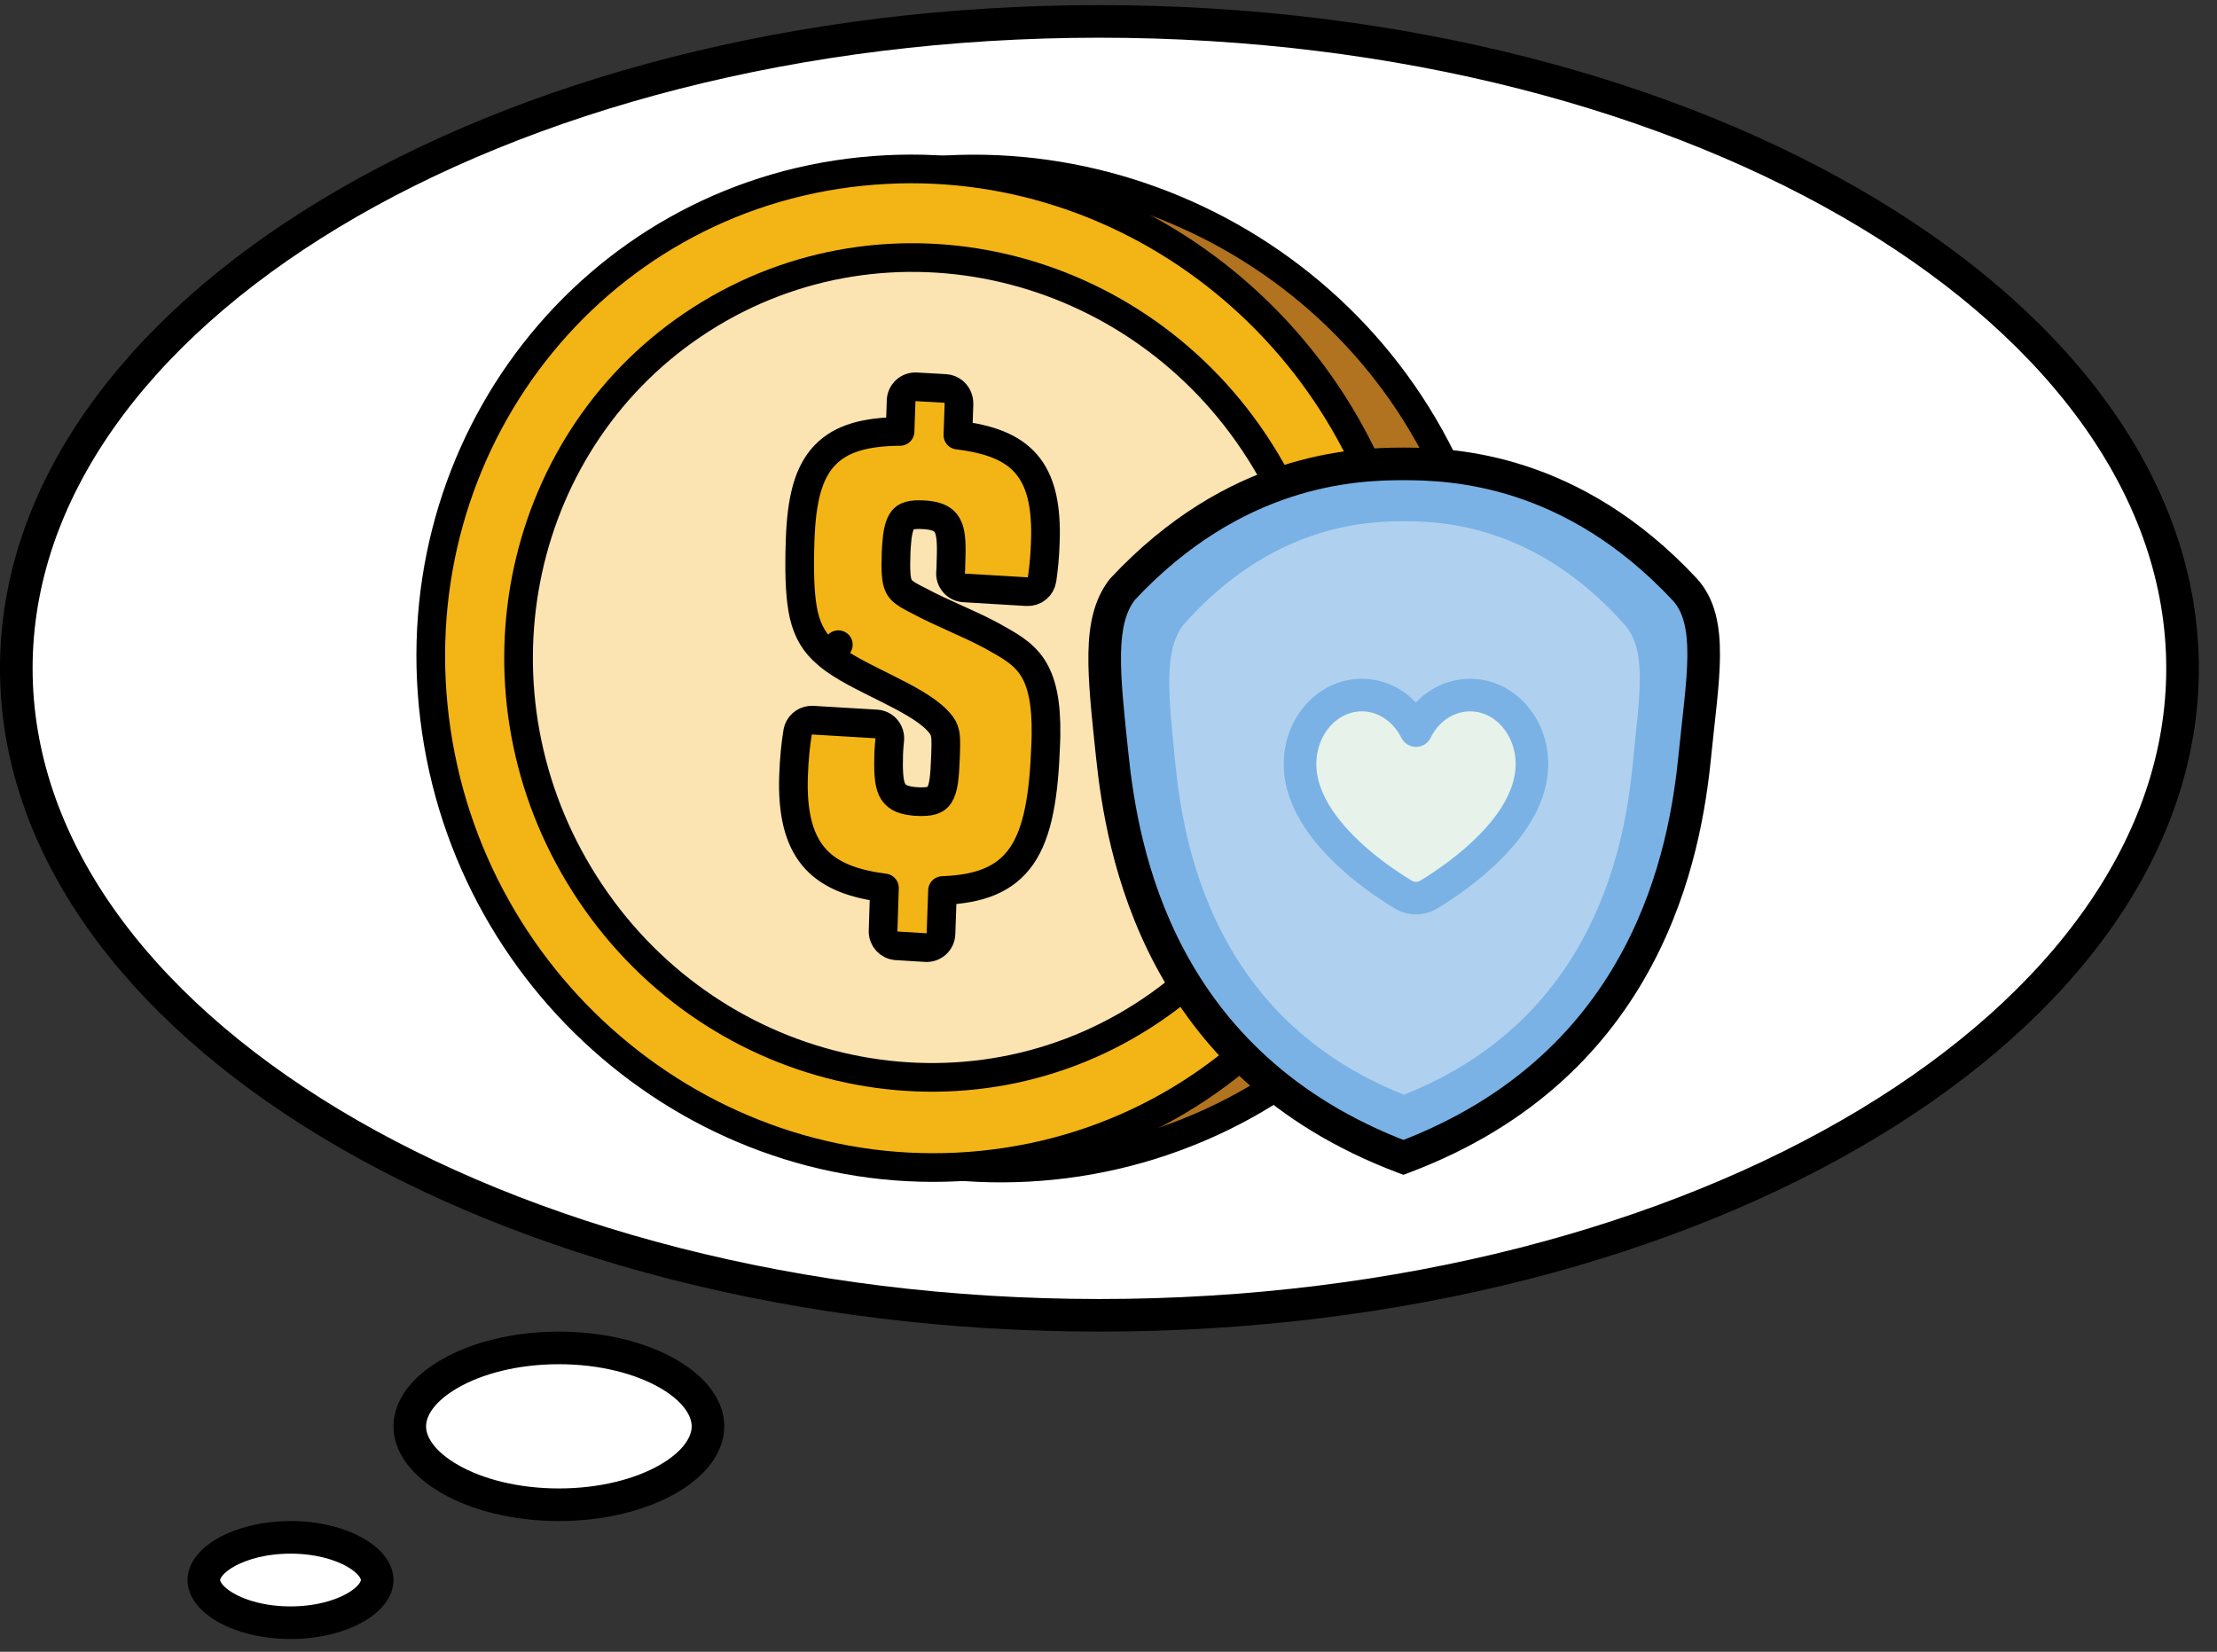 <svg width="102" height="76" viewBox="0 0 102 76" fill="none" xmlns="http://www.w3.org/2000/svg">
<rect x="0" y="0" width="102" height="76" fill="#333333" stroke="none"/>
<path d="M25.712 62.019C27.707 62.019 29.477 62.484 30.721 63.197C31.986 63.921 32.573 64.809 32.573 65.627C32.573 66.446 31.986 67.334 30.721 68.058C29.477 68.771 27.707 69.235 25.712 69.235C23.718 69.235 21.949 68.771 20.705 68.058C19.439 67.334 18.853 66.446 18.853 65.627C18.853 64.809 19.439 63.921 20.705 63.197C21.949 62.484 23.718 62.019 25.712 62.019Z" fill="white" stroke="black" stroke-width="1.5"/>
<path d="M13.365 70.735C14.567 70.735 15.619 71.016 16.343 71.432C17.089 71.859 17.354 72.335 17.354 72.699C17.354 73.064 17.089 73.54 16.343 73.967C15.619 74.382 14.567 74.662 13.365 74.662C12.163 74.662 11.112 74.382 10.387 73.967C9.642 73.54 9.377 73.064 9.377 72.699C9.377 72.335 9.642 71.859 10.387 71.432C11.112 71.017 12.163 70.736 13.365 70.735Z" fill="white" stroke="black" stroke-width="1.5"/>
<path d="M50.582 0.985C64.437 0.985 76.944 4.375 85.962 9.815C94.994 15.265 100.415 22.69 100.415 30.752C100.415 38.814 94.995 46.239 85.962 51.688C76.944 57.129 64.437 60.519 50.582 60.519C36.728 60.519 24.221 57.129 15.203 51.688C6.171 46.239 0.75 38.814 0.75 30.752C0.75 22.69 6.171 15.265 15.203 9.815C24.221 4.375 36.728 0.985 50.582 0.985Z" fill="white" stroke="black" stroke-width="1.5"/>
<path d="M36.769 9.216C48.711 4.805 62.256 10.872 67.049 22.757C71.772 34.469 66.231 47.475 54.661 52.089L54.105 52.303C42.164 56.714 28.619 50.648 23.826 38.763C19.028 26.865 24.822 13.63 36.769 9.216Z" fill="#B1731F" stroke="black" stroke-width="1.319" stroke-miterlimit="10"/>
<path d="M19.995 33.053C18.446 20.44 27.226 9.154 39.638 7.889L40.217 7.838C52.194 6.921 63.001 15.741 64.787 27.85L64.866 28.438C66.415 41.051 57.635 52.338 45.223 53.603C32.823 54.874 21.536 45.66 19.995 33.053Z" fill="#F3B416" stroke="black" stroke-width="1.319" stroke-miterlimit="10"/>
<path d="M32.251 14.696C40.844 9.188 52.351 11.925 57.956 20.756L58.213 21.171C63.491 29.944 61.055 41.306 52.599 46.726C44.007 52.234 32.5 49.497 26.895 40.667L26.638 40.251C21.36 31.478 23.796 20.116 32.251 14.696Z" fill="#FBE3B2" stroke="black" stroke-width="1.319" stroke-miterlimit="10"/>
<path d="M44.105 18.42C44.117 18.474 44.123 18.53 44.121 18.586L44.071 20.021C45.5 20.194 46.547 20.574 47.211 21.341L47.21 21.341C47.867 22.099 48.116 23.183 48.102 24.631L48.101 24.641L48.093 24.927L48.094 24.929C48.073 25.651 48.007 26.211 47.943 26.659C47.894 26.998 47.593 27.243 47.251 27.223L44.353 27.05C44.175 27.039 44.009 26.957 43.892 26.822C43.776 26.688 43.718 26.512 43.733 26.334C43.744 26.213 43.751 26.102 43.749 25.984L43.75 25.955L43.76 25.613C43.781 24.9 43.745 24.449 43.576 24.162L43.571 24.155C43.436 23.918 43.185 23.749 42.631 23.694L42.508 23.687L42.507 23.686C41.927 23.651 41.684 23.74 41.542 23.913C41.457 24.022 41.384 24.179 41.333 24.415L41.331 24.427C41.291 24.597 41.266 24.819 41.246 25.11L41.245 25.109L41.229 25.412C41.216 25.85 41.209 26.152 41.23 26.396C41.231 26.403 41.231 26.41 41.231 26.416C41.245 26.653 41.284 26.82 41.343 26.948L41.382 27.022C41.485 27.19 41.662 27.326 42.027 27.517L42.223 27.616C42.229 27.618 42.234 27.622 42.24 27.625C42.826 27.942 43.407 28.2 43.987 28.464C44.408 28.656 44.835 28.846 45.245 29.052L45.65 29.264L45.659 29.269C46.361 29.668 47.045 30.008 47.5 30.703L47.501 30.704C47.931 31.363 48.148 32.31 48.124 33.853L48.124 33.865L48.114 34.175L48.114 34.175C48.032 36.598 47.757 38.295 46.995 39.394L46.994 39.395C46.246 40.468 45.07 40.913 43.363 40.974L43.293 42.966C43.287 43.143 43.209 43.311 43.078 43.431C42.946 43.55 42.772 43.611 42.595 43.6L41.249 43.518C40.892 43.496 40.617 43.195 40.629 42.838L40.692 40.854C39.342 40.683 38.274 40.318 37.544 39.546L37.542 39.542C36.815 38.763 36.489 37.614 36.502 35.998L36.502 35.986L36.511 35.669L36.511 35.662C36.539 34.908 36.605 34.241 36.699 33.683L36.73 33.564C36.829 33.297 37.094 33.119 37.388 33.136L40.318 33.31C40.498 33.321 40.666 33.404 40.782 33.541C40.899 33.679 40.954 33.859 40.936 34.038C40.921 34.185 40.905 34.337 40.898 34.491L40.898 34.499L40.888 34.644C40.878 35.027 40.874 35.359 40.896 35.647L40.896 35.65C40.916 35.931 40.961 36.152 41.037 36.321C41.116 36.483 41.227 36.607 41.388 36.699C41.528 36.776 41.725 36.835 42.007 36.865L42.136 36.878C42.837 36.922 43.083 36.798 43.217 36.584L43.22 36.579C43.307 36.442 43.377 36.234 43.421 35.936C43.464 35.623 43.486 35.231 43.503 34.746C43.518 34.24 43.528 33.959 43.478 33.736C43.437 33.551 43.358 33.401 43.197 33.226L43.097 33.119C42.605 32.613 41.724 32.139 40.772 31.665L40.768 31.663C39.836 31.193 38.805 30.71 38.151 30.17L38.141 30.163L38.57 29.662L38.141 30.162L38.053 30.087L38.053 30.086C37.504 29.629 37.166 29.08 36.983 28.301L36.981 28.294C36.821 27.575 36.773 26.647 36.797 25.392L36.797 25.385L36.813 24.822L36.814 24.818C36.878 23.027 37.171 21.741 37.97 20.926C38.726 20.15 39.854 19.863 41.41 19.85L41.459 18.433C41.465 18.256 41.541 18.088 41.672 17.969C41.803 17.849 41.977 17.788 42.155 17.798L43.49 17.874C43.785 17.89 44.034 18.102 44.099 18.391L44.105 18.42Z" fill="#F3B416" stroke="black" stroke-width="1.319" stroke-linecap="round" stroke-linejoin="round"/>
<path d="M64.567 21.344C66.88 21.344 72.337 21.576 77.516 27.125C78.861 28.6 78.328 31.239 77.979 34.755C77.542 39.155 75.851 48.999 64.567 53.253C53.296 48.999 51.633 39.155 51.171 34.755C50.77 30.94 50.496 28.6 51.633 27.125C56.807 21.575 62.258 21.344 64.567 21.344Z" fill="#7AB2E5"/>
<path d="M64.567 21.344L64.567 20.594H64.567V21.344ZM77.516 27.125L78.07 26.619L78.064 26.613L77.516 27.125ZM77.979 34.755L77.232 34.681L77.232 34.681L77.979 34.755ZM64.567 53.253L64.303 53.955L64.567 54.055L64.832 53.955L64.567 53.253ZM51.171 34.755L51.917 34.677L51.917 34.677L51.171 34.755ZM51.633 27.125L51.084 26.613L51.06 26.639L51.039 26.667L51.633 27.125ZM64.567 21.344L64.567 22.094C66.786 22.094 71.993 22.306 76.967 27.636L77.516 27.125L78.064 26.613C72.681 20.845 66.974 20.594 64.567 20.594L64.567 21.344ZM77.516 27.125L76.962 27.63C77.439 28.153 77.641 28.94 77.633 30.169C77.624 31.407 77.412 32.872 77.232 34.681L77.979 34.755L78.725 34.83C78.894 33.123 79.124 31.509 79.133 30.18C79.142 28.841 78.938 27.571 78.07 26.619L77.516 27.125ZM77.979 34.755L77.232 34.681C76.802 39.015 75.163 48.457 64.303 52.552L64.567 53.253L64.832 53.955C76.539 49.541 78.282 39.294 78.725 34.829L77.979 34.755ZM64.567 53.253L64.832 52.552C53.986 48.457 52.373 39.018 51.917 34.677L51.171 34.755L50.425 34.834C50.893 39.292 52.607 49.54 64.303 53.955L64.567 53.253ZM51.171 34.755L51.917 34.677C51.714 32.748 51.553 31.265 51.575 30.077C51.598 28.896 51.802 28.134 52.227 27.582L51.633 27.125L51.039 26.667C50.327 27.591 50.1 28.736 50.076 30.048C50.051 31.352 50.227 32.947 50.425 34.834L51.171 34.755ZM51.633 27.125L52.181 27.636C57.151 22.306 62.352 22.094 64.567 22.094V21.344V20.594C62.163 20.594 56.462 20.845 51.084 26.613L51.633 27.125Z" fill="black"/>
<path opacity="0.4" d="M64.591 23.983C66.408 23.983 70.695 24.174 74.763 28.763C75.82 29.983 75.401 32.165 75.127 35.073C74.784 38.711 73.456 46.852 64.591 50.37V50.369C55.737 46.85 54.431 38.711 54.068 35.073C53.753 31.918 53.538 29.983 54.43 28.763C58.495 24.174 62.777 23.983 64.591 23.983Z" fill="white"/>
<path d="M70.482 35.153C70.482 37.982 67.13 40.312 65.74 41.157C65.372 41.38 64.92 41.38 64.552 41.156C64.039 40.844 63.259 40.33 62.479 39.664C61.197 38.567 59.811 36.971 59.811 35.153C59.811 33.363 61.148 31.894 62.805 31.984C63.814 32.043 64.684 32.686 65.147 33.616C66.069 31.761 68.319 31.427 69.649 32.909C70.168 33.488 70.482 34.283 70.482 35.153Z" fill="#E6F2EA" stroke="#7AB2E5" stroke-width="1.5" stroke-linejoin="round"/>
</svg>

